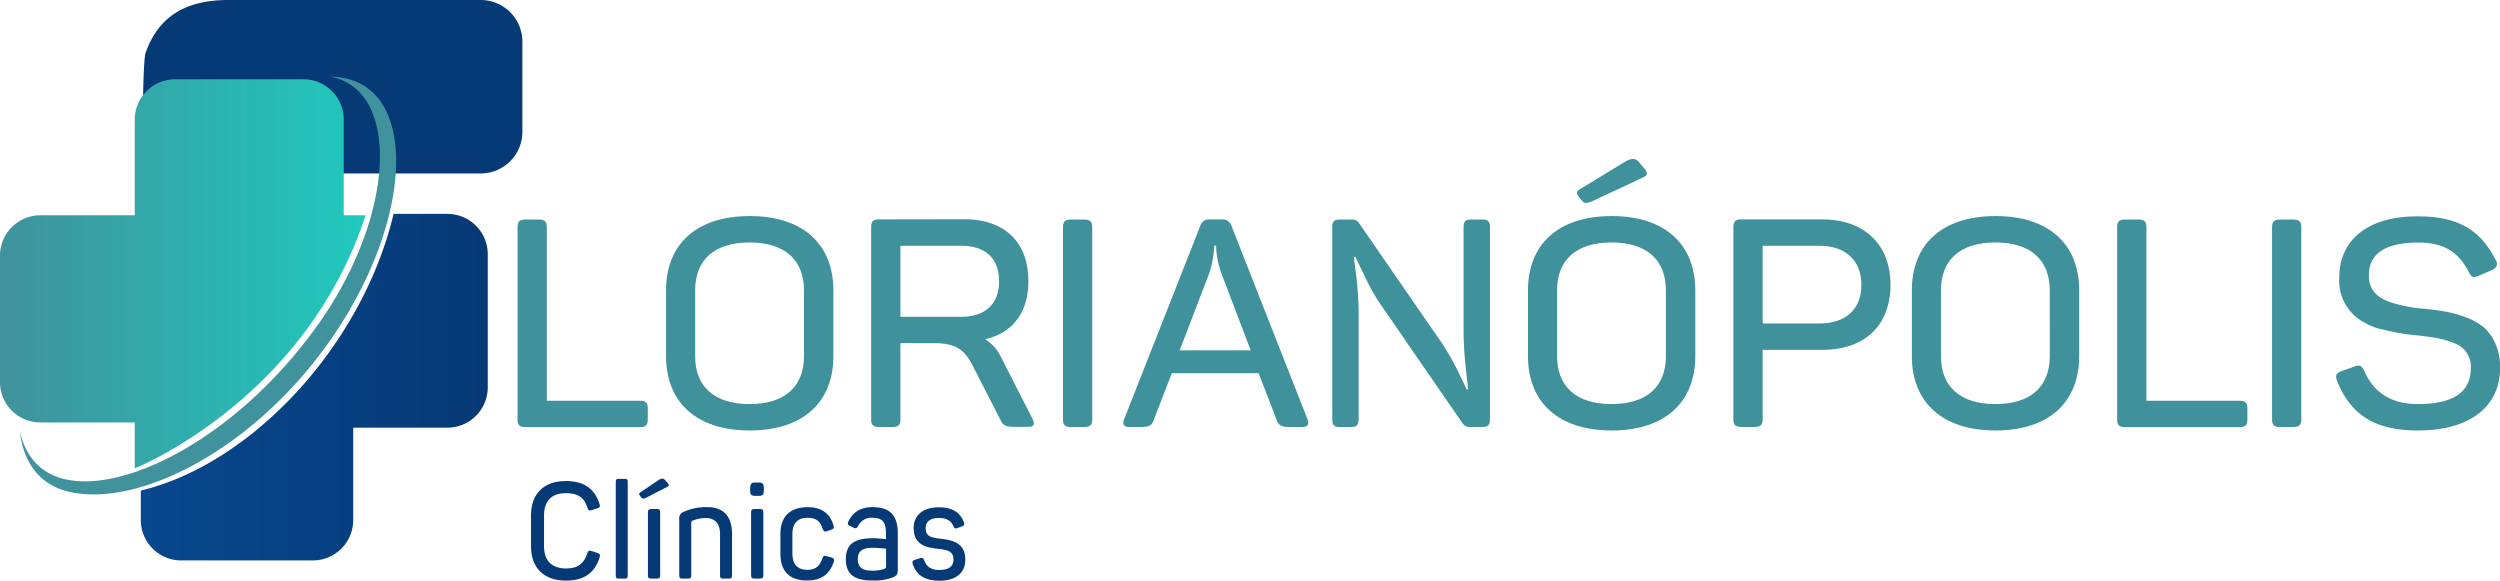 <svg xmlns="http://www.w3.org/2000/svg" xmlns:xlink="http://www.w3.org/1999/xlink" viewBox="0 0 743.19 172.6"><defs><style>.cls-1,.cls-3{fill:#063a76;}.cls-1,.cls-2{fill-rule:evenodd;}.cls-2{fill:#3f929b;}.cls-4{fill:url(#Gradiente_sem_nome_15);}.cls-5{fill:url(#Gradiente_sem_nome_10);}.cls-6{fill:#40929c;}</style><linearGradient id="Gradiente_sem_nome_15" y1="81.4" x2="108.67" y2="81.4" gradientUnits="userSpaceOnUse"><stop offset="0" stop-color="#40929c"/><stop offset="1" stop-color="#20c9bd"/></linearGradient><linearGradient id="Gradiente_sem_nome_10" x1="41.86" y1="115.09" x2="145.03" y2="115.09" gradientUnits="userSpaceOnUse"><stop offset="0" stop-color="#07478d"/><stop offset="1" stop-color="#063a76"/></linearGradient></defs><title>florianopolis-clinicas-logo</title><g id="Camada_2" data-name="Camada 2"><g id="Camada_1-2" data-name="Camada 1"><path class="cls-1" d="M42.51,91.13H87.84a12.38,12.38,0,0,0,12.45-12.31V51.56h42.56a12.37,12.37,0,0,0,12.44-12.31V12.31A12.37,12.37,0,0,0,142.85,0H67.9C54.62,0,47,5.33,43.29,15.67,41.74,20,42.51,91.13,42.51,91.13Z"/><path class="cls-2" d="M156.19,65.26c-1.7,0-2.33.61-2.33,2.26v57.19c0,1.65.63,2.27,2.33,2.27h34c1.76,0,2.38-.62,2.38-2.27v-3.32c0-1.65-.62-2.26-2.38-2.26H162.56V67.52c0-1.65-.63-2.26-2.42-2.26Z"/><path class="cls-2" d="M239,105.88c0,9.18-5.83,14.24-16.17,14.24s-16.18-5.06-16.18-14.24V86.32c0-9.18,5.84-14.24,16.18-14.24S239,77.14,239,86.32Zm-41,0c0,13.73,9.05,22.09,24.87,22.09s24.87-8.36,24.87-22.09V86.32c0-13.73-9.05-22.09-24.87-22.09s-24.87,8.36-24.87,22.09Z"/><path class="cls-2" d="M297,83.66c0,6.63-4.07,10.51-11.2,10.51H267.67V73.07h18.15C293,73.07,297,76.86,297,83.66ZM261.31,65.22c-1.71,0-2.34.62-2.34,2.27v57.17c0,1.66.63,2.28,2.34,2.28h3.94c1.79,0,2.42-.62,2.42-2.28V102h9.66c6.59,0,9.3,1.66,11.92,6.9l8.2,16c.77,1.67,1.63,2,4.47,2h3.79c1.68,0,2-.79,1.24-2.37l-9.59-18.79a12.25,12.25,0,0,0-4.5-4.9c8.2-1.83,12.85-8,12.85-17.22,0-11.63-7-18.44-19.08-18.44Z"/><path class="cls-2" d="M316,124.68c0,1.65.62,2.26,2.33,2.26h3.94c1.8,0,2.42-.61,2.42-2.26V67.53c0-1.65-.62-2.27-2.42-2.27h-3.94c-1.71,0-2.33.62-2.33,2.27Z"/><path class="cls-2" d="M371.8,104.14H350.7l8.81-23a31.7,31.7,0,0,0,1.39-6.88l.09-1.22h.52a26,26,0,0,0,1.57,8.18Zm-5.75-37.08a2.74,2.74,0,0,0-2.88-1.84h-3.49a2.7,2.7,0,0,0-2.87,1.92l-22.67,57.57c-.53,1.45,0,2.23,1.57,2.23h3.05c2.79,0,3.57-.35,4.18-2l5.41-14h25.81l5.4,14c.61,1.63,1.4,2,4.19,2h3.4c1.57,0,2.1-.78,1.57-2.23Z"/><path class="cls-2" d="M437.28,65.26c-1.68,0-2.19.62-2.19,2.27V99a101.53,101.53,0,0,0,.68,10.51c.42,4,.67,6.08.67,6.25H436c-.08-.17-.93-2-2.58-5.38a72.93,72.93,0,0,0-4.88-8.52L404.06,66.4a2.24,2.24,0,0,0-2.17-1.14h-3.67c-1.59,0-2.17.62-2.17,2.27v57.15c0,1.65.58,2.26,2.17,2.26h3.42c1.67,0,2.25-.61,2.25-2.26V92.54a98,98,0,0,0-.67-10.16q-.75-5.86-.75-6h.42l2.57,5.21a61.58,61.58,0,0,0,4.44,8.16l24.85,36.05a2.51,2.51,0,0,0,2.28,1.13h3.71c1.6,0,2.19-.61,2.19-2.26V67.53c0-1.65-.59-2.27-2.19-2.27Z"/><path class="cls-2" d="M495.23,105.88c0,9.18-5.83,14.24-16.17,14.24s-16.18-5.06-16.18-14.24V86.32c0-9.18,5.84-14.24,16.18-14.24s16.17,5.06,16.17,14.24Zm-41,0c0,13.73,9.05,22.09,24.87,22.09s24.87-8.36,24.87-22.09V86.32c0-13.73-9.05-22.09-24.87-22.09s-24.87,8.36-24.87,22.09Zm15.32-49.55c-.88.53-1,1.23-.18,2.2l1.06,1.31c.45.62,1.33.62,2.66.09l15.55-7.28c1.15-.53,1.24-1.32.27-2.46l-1.77-2.1C486.3,47,485,47,483.21,48Z"/><path class="cls-2" d="M524,96.16V73.07h16.88c7.86,0,12.46,4.42,12.46,11.63s-4.6,11.46-12.46,11.46Zm-6.37-30.94c-1.7,0-2.33.62-2.33,2.27v57.14c0,1.68.63,2.31,2.33,2.31h3.95c1.79,0,2.42-.63,2.42-2.31V104h17.7C554.5,104,562,96.6,562,84.7s-7.66-19.48-20.34-19.48Z"/><path class="cls-2" d="M609.35,105.88c0,9.18-5.83,14.24-16.17,14.24S577,115.06,577,105.88V86.32c0-9.18,5.83-14.24,16.17-14.24s16.17,5.06,16.17,14.24Zm-41,0c0,13.73,9.05,22.09,24.87,22.09s24.87-8.36,24.87-22.09V86.32c0-13.73-9-22.09-24.87-22.09s-24.87,8.36-24.87,22.09Z"/><path class="cls-2" d="M631.71,65.26c-1.71,0-2.33.61-2.33,2.26v57.19c0,1.65.62,2.27,2.33,2.27h34c1.77,0,2.38-.62,2.38-2.27v-3.32c0-1.65-.61-2.26-2.38-2.26H638.07V67.52c0-1.65-.62-2.26-2.42-2.26Z"/><path class="cls-2" d="M675.43,124.68c0,1.65.62,2.26,2.33,2.26h3.94c1.8,0,2.42-.61,2.42-2.26V67.53c0-1.65-.62-2.27-2.42-2.27h-3.94c-1.71,0-2.33.62-2.33,2.27Z"/><path class="cls-2" d="M695.43,82.36A14,14,0,0,0,703.1,96a16.28,16.28,0,0,0,5.09,1.9A59.14,59.14,0,0,0,719,99.73c4.91.6,7.45,1,10.7,2.33a7.34,7.34,0,0,1,4.82,7.35c0,7.17-5.26,10.71-15.78,10.71-7.72,0-13-3.28-15.88-9.76-.7-1.64-1.49-2-3-1.38l-3.61,1.29c-1.76.61-2.12,1.3-1.5,2.94,4,10,11.09,14.76,24,14.76,15.51,0,24.48-7.07,24.48-18.74,0-5.44-2.16-9.5-4.76-11.83a18.5,18.5,0,0,0-5.26-3c-4.29-1.64-7.19-2-12.18-2.59a41.59,41.59,0,0,1-9.65-1.73c-4.38-1.3-7.18-3.63-7.18-8.21,0-6.48,4.91-9.76,14.64-9.76,7.71,0,11.92,2.76,15.07,8.72.8,1.65,1.34,1.82,3,1.13l3.77-1.64c1.52-.61,2-1.65,1.25-3-4.57-9-11.21-13-23.13-13C704,64.23,695.43,71.32,695.43,82.36Z"/><path class="cls-3" d="M157.85,162.36v-9.12c0-6.32,3.64-10.24,10.36-10.24,5.56,0,8.6,2.4,10,6.8.28.76.08,1.12-.6,1.32l-1.72.52c-.72.24-1,.12-1.24-.64-.88-3-2.76-4.4-6.4-4.4-4.36,0-6.52,2.4-6.52,6.6v9.2c0,4.16,2.16,6.56,6.52,6.6,3.64,0,5.4-1.56,6.32-4.52.28-.76.6-.92,1.28-.68l1.8.6c.68.2.84.56.6,1.32-1.4,4.4-4.4,6.88-10,6.88C161.53,172.6,157.85,168.68,157.85,162.36Z"/><path class="cls-3" d="M183.05,171V143.36c0-.71.16-1,.72-1h2.16c.52,0,.68.25.68,1V171c0,.72-.16,1-.68,1h-2.16C183.21,172,183.05,171.76,183.05,171Z"/><path class="cls-3" d="M190.73,148l-.44-.56c-.4-.52-.4-.8.08-1.08l5.56-3.76c.64-.35,1.24-.56,1.76.09l.8.91c.48.56.48.84-.12,1.12L192,148C191.37,148.28,191,148.36,190.73,148Zm1.88,23V152.32c0-.72.24-1,1-1h1.64c.72,0,1,.24,1,1V171c0,.72-.24,1-1,1h-1.64C192.85,172,192.61,171.76,192.61,171Z"/><path class="cls-3" d="M201.93,171V154.36a2,2,0,0,1,1.4-2.24,16.08,16.08,0,0,1,6.92-1.36c5.08,0,7.36,3,7.36,7.92V171c0,.72-.2,1-.88,1h-1.8c-.68,0-.88-.24-.88-1V158.8c0-3.16-1.48-4.8-4.28-4.8a10.48,10.48,0,0,0-3.84.76.71.71,0,0,0-.44.72V171c0,.72-.2,1-.88,1h-1.8C202.17,172,201.93,171.76,201.93,171Z"/><path class="cls-3" d="M223,145.68v-.48c0-1.32.36-1.76,1.44-1.76h1.2c1.12,0,1.44.44,1.44,1.76v.48c0,1.36-.32,1.72-1.44,1.72h-1.2C223.33,147.4,223,147.08,223,145.68Zm.28,25.36V152.32c0-.72.24-1,1-1h1.64c.72,0,1,.24,1,1V171c0,.72-.24,1-1,1h-1.64C223.53,172,223.29,171.76,223.29,171Z"/><path class="cls-3" d="M232,164.68v-6c0-4.92,2.64-7.92,8.16-7.92,4.36,0,6.68,2.2,7.6,5.36.24.76.08,1.12-.6,1.32l-1.32.48c-.72.24-1,0-1.28-.68-.64-2.24-1.92-3.32-4.52-3.32-3,0-4.48,1.76-4.48,4.72v6c0,3,1.48,4.76,4.44,4.76,2.52,0,3.76-1.2,4.48-3.44.28-.72.56-.88,1.24-.64l1.56.44c.64.2.84.6.56,1.36-1.24,3.52-3.56,5.44-7.92,5.44C234.57,172.6,232,169.64,232,164.68Z"/><path class="cls-3" d="M251.45,166.24c0-4.36,2.4-6.24,8-6.24,1.56,0,3.36.24,3.92.28v-1.92c0-3.24-1.16-4.44-4-4.44a4.41,4.41,0,0,0-4.32,2.52c-.32.6-.64.72-1.24.44l-1.12-.52c-.64-.28-.84-.64-.48-1.36,1.24-2.6,3.48-4.24,7.16-4.24,5.56,0,7.52,2.84,7.52,7.72v10.8c0,1.4-.28,1.8-1.28,2.28a15,15,0,0,1-6.24,1C253.81,172.6,251.45,170.6,251.45,166.24Zm11.44,2.88c.44-.16.52-.32.52-.88v-5.12a40.64,40.64,0,0,0-4.12-.28c-3,0-4.28,1.08-4.28,3.4s1.28,3.4,4.16,3.4A10.67,10.67,0,0,0,262.89,169.12Z"/><path class="cls-3" d="M271.33,167.72c-.2-.68-.08-1.08.56-1.28l1.64-.52c.68-.16.92-.12,1.2.6.72,2.12,2.28,2.92,4.52,2.92,2.88,0,4.2-1.12,4.2-3.08,0-2.36-1.52-2.92-4.52-3.2-3.8-.4-7.32-1.24-7.32-6.24,0-3.72,2.76-6.12,7.48-6.12,4.16,0,6.32,1.64,7.4,4.28.32.72.2,1.12-.44,1.36l-1.4.52c-.68.28-.84.2-1.16-.44-.68-1.56-1.88-2.56-4.4-2.56s-3.92,1.08-3.92,3c0,2.56,1.64,2.88,4.56,3.2,4.16.44,7.24,1.68,7.24,6.2,0,3.76-2.6,6.28-7.72,6.28C275.17,172.6,272.57,171.2,271.33,167.72Z"/><path class="cls-4" d="M40.06,139.24V125.59H12a12,12,0,0,1-12-12V76A12,12,0,0,1,12,64H40.06V35.57a12,12,0,0,1,12-12H90.18a12,12,0,0,1,12,12V64h6.49C90.71,119.1,40.06,139.24,40.06,139.24Z"/><path class="cls-5" d="M41.86,145.84v8.76a12,12,0,0,0,12,12H93a12,12,0,0,0,12-12V127.14H133a12,12,0,0,0,12-12V75.58a12,12,0,0,0-12-12H117C107.71,102.65,74.94,137.88,41.86,145.84Z"/><path class="cls-6" d="M103.18,23.41A25.92,25.92,0,0,0,98,22.76c.51.1,1,.2,1.5.33,19.78,5.27,17.63,42.33-5.74,74.5-23.74,32.69-57,49.39-75,44.73-7-1.82-11.26-6.89-12.87-14.13,1.08,9.34,5.85,15.88,14.43,17.95,20.89,5.05,56.23-12.9,79.09-46.79S124.06,28.46,103.18,23.41Z"/></g></g></svg>